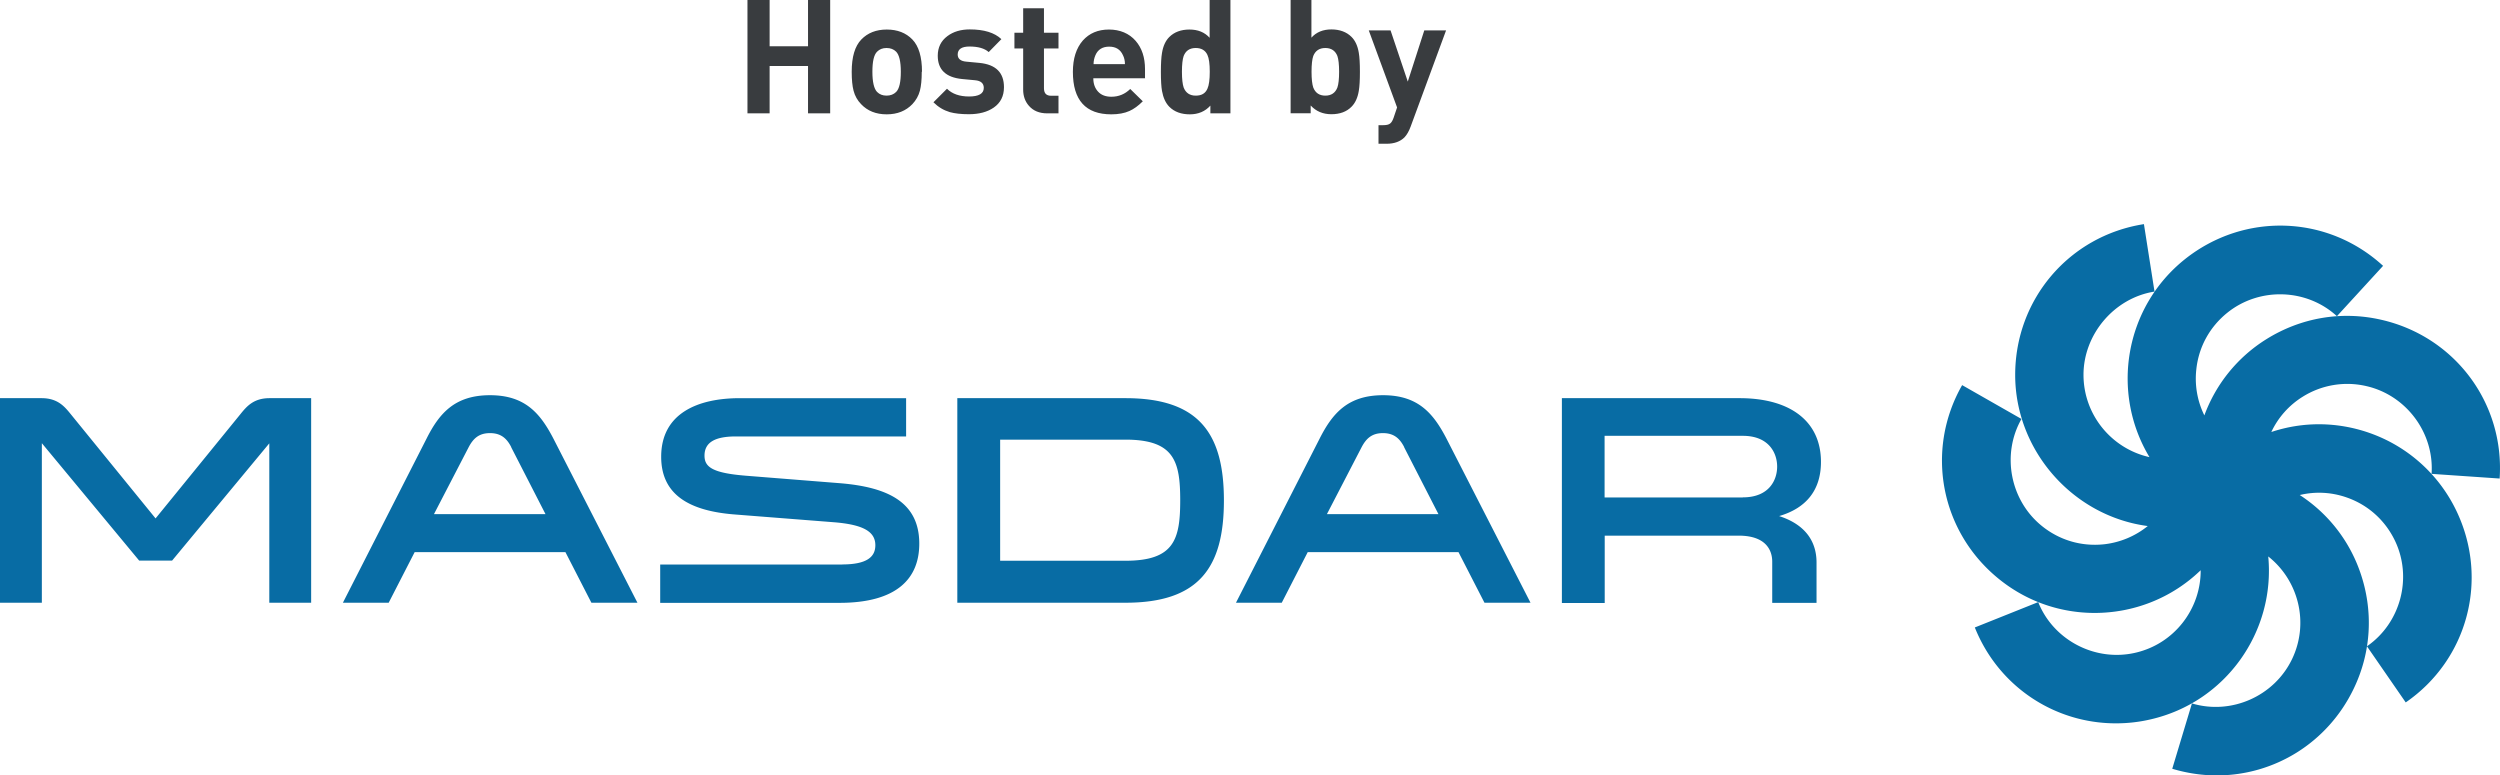 <svg id="Layer_2" xmlns="http://www.w3.org/2000/svg" viewBox="0 0 203.12 63"><defs><style>.cls-1,.cls-2{fill:#086ca4;stroke-width:0}.cls-2{fill:#393c3f}</style></defs><g id="Layer_1-2"><path class="cls-1" d="M203.09 38.9c.42-6.12-3.62-11.55-9.62-12.92-3.23-.74-6.54-.17-9.35 1.59a12.286 12.286 0 0 0-5.02 6.18 6.76 6.76 0 0 1-.65-3.77c.2-1.82 1.1-3.44 2.54-4.59 2.61-2.08 6.43-1.95 8.88.3l3.75-4.09c-4.52-4.15-11.29-4.37-16.1-.54-4.91 3.92-6.04 10.84-2.88 16.08-3.06-.68-5.36-3.42-5.36-6.69s2.48-6.24 5.77-6.76l-.86-5.48c-6.06.95-10.46 6.09-10.46 12.25s4.7 11.48 10.77 12.28a6.84 6.84 0 0 1-3.53 1.48c-1.82.2-3.6-.31-5.04-1.46-2.61-2.08-3.33-5.83-1.69-8.72l-4.82-2.75c-3.04 5.33-1.75 11.98 3.06 15.81 2.28 1.82 5 2.7 7.71 2.7 3.14 0 6.24-1.18 8.61-3.47.02 3.14-2.14 5.99-5.33 6.71-3.25.74-6.64-1.03-7.87-4.12l-5.15 2.06c1.92 4.8 6.48 7.79 11.46 7.79.93 0 1.87-.1 2.81-.32 6.13-1.4 10.15-7.14 9.57-13.24 2.46 1.94 3.35 5.4 1.93 8.35-1.45 3.01-4.94 4.55-8.13 3.59l-1.6 5.31c1.2.36 2.42.54 3.62.54 4.65 0 9-2.63 11.12-7.04 1.44-2.98 1.62-6.34.53-9.47a12.24 12.24 0 0 0-4.91-6.27c1.26-.3 2.57-.24 3.82.2 1.72.6 3.11 1.84 3.91 3.5 1.45 3.01.47 6.7-2.27 8.59l3.15 4.56c5.05-3.48 6.78-10.03 4.11-15.58a12.362 12.362 0 0 0-7.07-6.32c-2.61-.91-5.38-.93-7.96-.07a6.744 6.744 0 0 1 2.54-2.86 6.82 6.82 0 0 1 5.18-.87c3.25.74 5.53 3.81 5.3 7.13l5.53.38ZM3.4 36.02v12.95H0V32.35h3.38c1.29 0 1.85.66 2.36 1.29l6.9 8.48 6.9-8.48c.51-.63 1.07-1.29 2.36-1.29h3.38v16.62h-3.4V36.02l-7.9 9.53h-2.67l-7.9-9.53ZM51.79 48.97h-3.74l-2.11-4.11H33.69l-2.11 4.11h-3.72l6.8-13.34c1.04-2.07 2.31-3.52 5.15-3.52s4.08 1.46 5.15 3.52l6.83 13.34ZM41.54 36.33c-.36-.7-.83-1.14-1.73-1.14s-1.36.44-1.73 1.14l-2.82 5.44h9.06l-2.79-5.44ZM68.42 45.86c2.04 0 2.7-.63 2.7-1.56 0-1.12-1-1.68-3.38-1.87l-8.04-.63c-3.74-.29-5.98-1.63-5.98-4.69 0-3.52 2.96-4.76 6.39-4.76h13.51v3.11H59.79c-1.63 0-2.55.44-2.55 1.56 0 .92.63 1.41 3.35 1.63l7.66.61c3.91.32 6.44 1.56 6.44 4.91 0 2.82-1.8 4.81-6.49 4.81H53.64v-3.11h14.78ZM77.78 32.35h13.66c5.95 0 8 2.84 8 8.31s-2.04 8.31-8 8.31H77.78V32.35Zm13.66 3.37H81.26v9.84h10.18c3.96 0 4.45-1.73 4.45-4.91s-.49-4.93-4.45-4.93ZM124.35 48.97h-3.74l-2.11-4.11h-12.25l-2.11 4.11h-3.72l6.8-13.34c1.05-2.07 2.31-3.52 5.15-3.52s4.08 1.46 5.15 3.52l6.83 13.34Zm-10.26-12.64c-.36-.7-.83-1.14-1.73-1.14s-1.36.44-1.73 1.14l-2.82 5.44h9.06l-2.79-5.44ZM126.9 32.35h14.44c4.08 0 6.61 1.85 6.61 5.18 0 2.33-1.24 3.77-3.4 4.4 2.11.68 3.04 2.04 3.04 3.77v3.28h-3.6v-3.35c0-.92-.51-2.11-2.72-2.11h-10.89v5.47h-3.48V32.37Zm14.7 8.06c2.14 0 2.79-1.41 2.79-2.5s-.66-2.5-2.79-2.5h-11.23v5.01h11.23Z"/><path class="cls-2" d="M67.45 9.21h-1.8V5.36h-3.12v3.85h-1.8V0h1.8v3.76h3.12V0h1.8v9.21ZM74.89 5.83c0 .65-.05 1.16-.15 1.54-.11.42-.32.78-.61 1.09-.53.55-1.22.83-2.09.83s-1.56-.28-2.08-.83c-.29-.3-.5-.66-.61-1.09-.1-.38-.15-.89-.15-1.54 0-1.21.26-2.08.78-2.62s1.21-.81 2.07-.81 1.56.27 2.08.81.78 1.42.78 2.62Zm-1.7 0c0-.83-.13-1.37-.38-1.63-.2-.2-.46-.3-.78-.3s-.57.1-.77.3c-.26.26-.38.8-.38 1.63s.13 1.38.38 1.64c.2.2.45.3.77.3s.58-.1.78-.3c.26-.26.38-.81.38-1.64ZM81.57 7.09c0 .72-.28 1.27-.83 1.65-.52.36-1.19.54-2.03.54-.63 0-1.14-.06-1.54-.17-.5-.15-.94-.41-1.33-.8l1.1-1.1c.42.42 1.02.63 1.8.63s1.19-.23 1.19-.7c0-.37-.24-.58-.71-.62l-1.06-.1c-1.31-.13-1.97-.76-1.97-1.89 0-.67.26-1.21.79-1.6.48-.36 1.09-.54 1.81-.54 1.15 0 2.01.26 2.57.79l-1.03 1.05c-.34-.3-.86-.45-1.56-.45-.64 0-.96.22-.96.65 0 .34.23.54.7.58l1.06.1c1.34.13 2 .79 2 1.98ZM86.01 9.21h-.92c-.64 0-1.13-.2-1.49-.61-.31-.35-.47-.79-.47-1.32V3.94h-.71V2.66h.71V.67h1.69v1.99H86v1.28h-1.18v3.23c0 .41.19.61.58.61h.6V9.2ZM93.05 6.36h-4.22c0 .45.13.81.39 1.09s.62.41 1.08.41c.59 0 1.1-.21 1.53-.63l1.02 1c-.37.37-.73.63-1.09.79-.4.18-.9.27-1.47.27-2.08 0-3.12-1.15-3.12-3.45 0-1.08.27-1.93.81-2.55.53-.59 1.23-.89 2.12-.89s1.64.31 2.17.92c.51.59.76 1.35.76 2.3v.75ZM91.4 5.21c0-.28-.06-.52-.16-.72-.21-.47-.58-.7-1.12-.7s-.92.23-1.12.7c-.09.21-.15.45-.15.72h2.56ZM99.98 9.21h-1.64v-.63c-.42.47-.98.71-1.67.71s-1.25-.2-1.66-.61c-.3-.3-.5-.73-.6-1.29-.06-.34-.09-.86-.09-1.55s.03-1.19.09-1.54c.09-.56.29-.99.59-1.29.4-.4.95-.61 1.64-.61s1.23.22 1.64.67V0h1.69v9.21Zm-1.69-3.38c0-.64-.06-1.09-.19-1.37-.17-.37-.49-.56-.95-.56-.49 0-.81.22-.98.65-.09.26-.14.69-.14 1.28s.05 1.02.14 1.28c.17.44.5.66.98.66s.78-.18.95-.56c.13-.28.19-.75.19-1.38ZM110.49 5.83c0 .69-.03 1.21-.09 1.55-.09.56-.29.99-.59 1.29-.4.41-.95.61-1.64.61s-1.25-.24-1.68-.71v.63h-1.63V0h1.69v3.06c.4-.45.95-.67 1.62-.67s1.23.2 1.64.61c.3.3.5.73.59 1.29.06.34.09.86.09 1.54Zm-1.69 0c0-.59-.05-1.02-.14-1.28-.17-.43-.5-.65-.98-.65s-.81.22-.98.65c-.09.26-.14.69-.14 1.28s.05 1.02.14 1.28c.17.44.5.66.98.66s.81-.22.98-.66c.09-.26.14-.69.14-1.28ZM117.49 2.47l-2.88 7.82c-.14.38-.31.67-.5.87-.34.34-.83.52-1.45.52H112v-1.51h.39c.25 0 .43-.04.55-.13.12-.09.21-.25.29-.48l.28-.83-2.3-6.26h1.77l1.4 4.16 1.34-4.16h1.77Z"/></g></svg>
